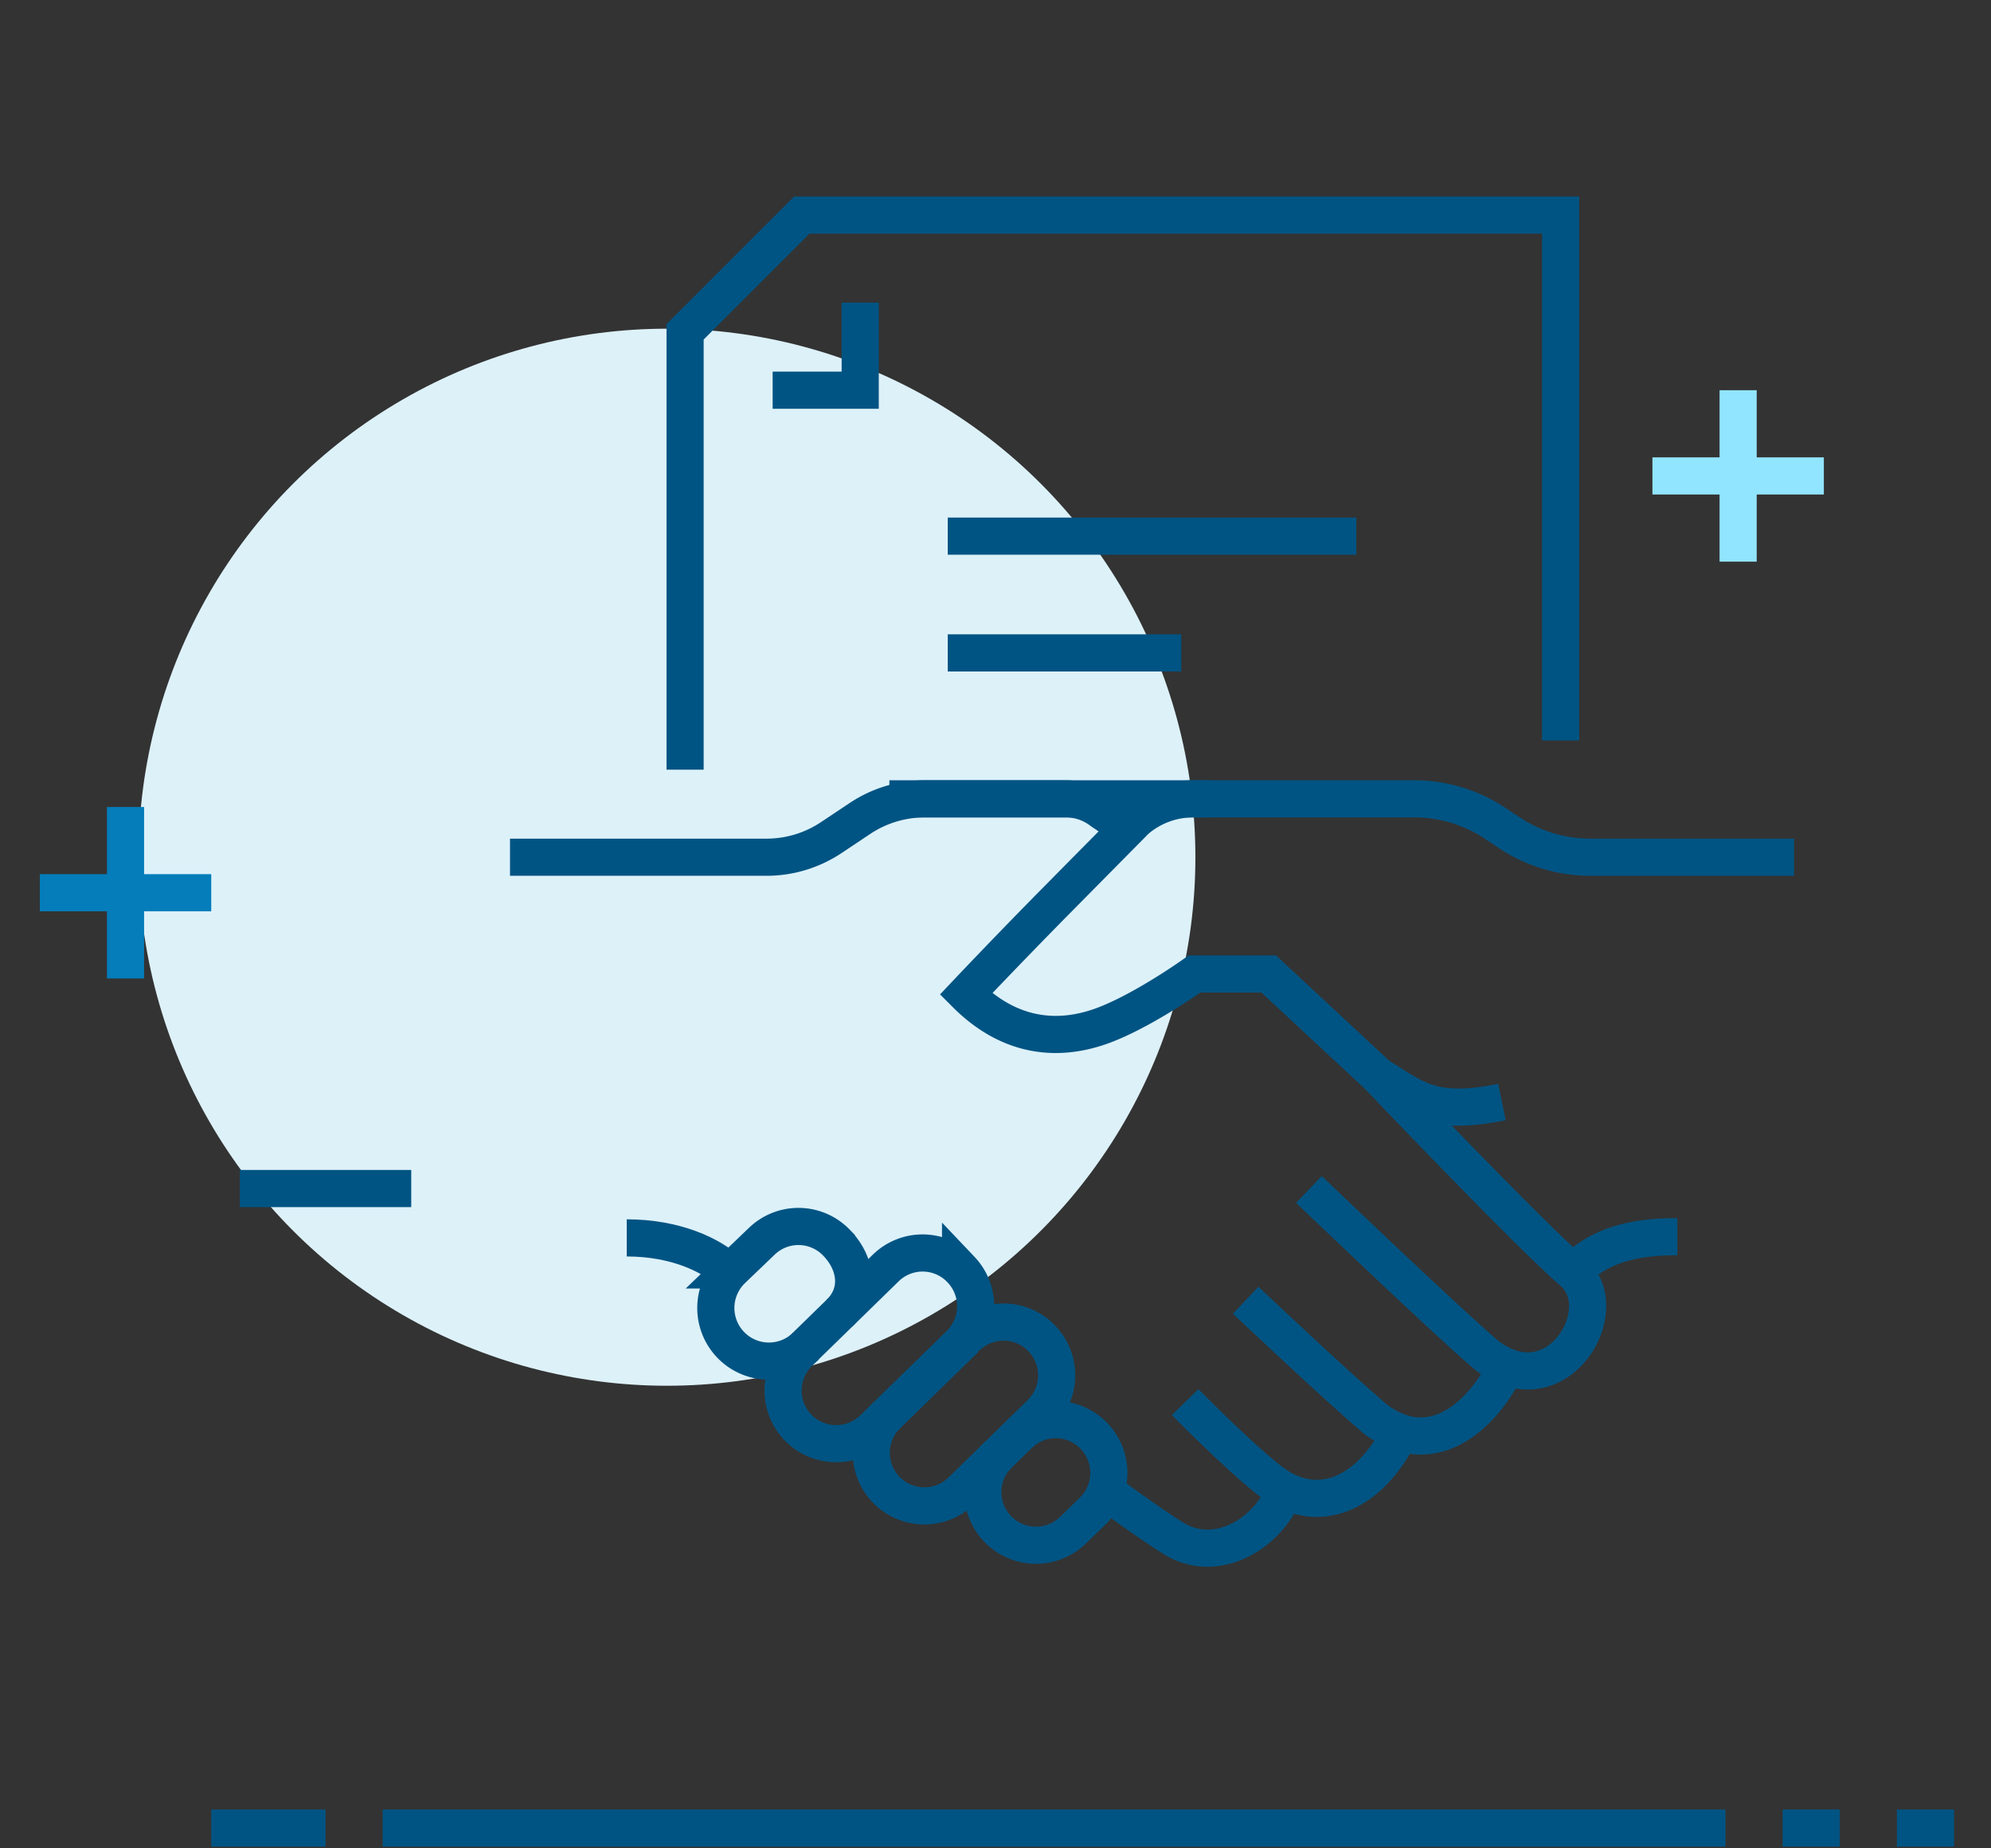 <svg xmlns="http://www.w3.org/2000/svg" width="250" height="232" viewBox="0 0 250 232">
  <rect x="0" y="0" width="250" height="232" fill="#333333" stroke="none"/>
  <g id="icon-web-001" transform="translate(-328 -3068)">
    <rect id="矩形_171" data-name="矩形 171" width="250" height="232" transform="translate(328 3068)" fill="none"/>
    <g id="组_117" data-name="组 117" transform="translate(8.324 0.365)">
      <circle id="椭圆_7" data-name="椭圆 7" cx="66.352" cy="66.352" r="66.352" transform="translate(337.071 3108.9)" fill="#ddf1f9"/>
      <g id="组_113" data-name="组 113">
        <path id="路径_167" data-name="路径 167" d="M544.949,3175.252h-25.6a18.328,18.328,0,0,1-10.164-3.077L507.424,3171a18.326,18.326,0,0,0-10.164-3.077H469.482a11,11,0,0,0-7.174,2.664l-10.5,10.62s-5.415,5.483-10.841,11.222c5.542,5.542,11.535,5.893,16.719,4.122s11.986-6.641,11.986-6.641h9.313l13.676,12.725" fill="none" stroke="#005483" stroke-miterlimit="10" stroke-width="4.664"/>
        <path id="路径_168" data-name="路径 168" d="M517.163,3227.317c3.4-3.395,7.618-4.428,13.128-4.428" fill="none" stroke="#005483" stroke-miterlimit="10" stroke-width="4.664"/>
        <path id="路径_169" data-name="路径 169" d="M492.665,3202.635s19.005,19.949,24.5,24.682-2.064,17.33-10.91,10.39c-5.277-4.511-22.225-20.746-22.225-20.746" fill="none" stroke="#005483" stroke-miterlimit="10" stroke-width="4.664"/>
        <path id="路径_170" data-name="路径 170" d="M508.777,3239.192c-1.618,3.836-8.14,12.844-16.455,6.557-5.275-4.506-16.234-14.882-16.234-14.882" fill="none" stroke="#005483" stroke-miterlimit="10" stroke-width="4.664"/>
        <path id="路径_171" data-name="路径 171" d="M495.479,3247.528c-3.774,7.618-10.393,10.695-16.4,5.967-4.2-3.308-10.59-9.841-10.59-9.841" fill="none" stroke="#005483" stroke-miterlimit="10" stroke-width="4.664"/>
        <path id="路径_172" data-name="路径 172" d="M481.051,3254.74c-2.274,5.643-8.78,9.3-14.047,6.015-3.044-1.9-8.505-5.9-8.505-5.9" fill="none" stroke="#005483" stroke-miterlimit="10" stroke-width="4.664"/>
        <path id="路径_173" data-name="路径 173" d="M383.715,3175.252h32.206a14.655,14.655,0,0,0,8.13-2.462l3.608-2.405a14.661,14.661,0,0,1,8.131-2.462h17.729A7.326,7.326,0,0,1,458,3169.45l3.15,2.138" fill="none" stroke="#005483" stroke-miterlimit="10" stroke-width="4.664"/>
        <path id="路径_174" data-name="路径 174" d="M425.1,3232.476c2.621-2.541,2.172-6.178-.363-8.806l-.036-.038a6.626,6.626,0,0,0-9.38-.158l-3.744,3.589a6.666,6.666,0,0,0,9.3,9.557" fill="none" stroke="#005483" stroke-miterlimit="10" stroke-width="4.664"/>
        <path id="路径_175" data-name="路径 175" d="M440.327,3227l-.037-.039a6.625,6.625,0,0,0-9.379-.157l-10.89,10.627a6.666,6.666,0,0,0,9.3,9.557l10.852-10.59A6.677,6.677,0,0,0,440.327,3227Z" fill="none" stroke="#005483" stroke-miterlimit="10" stroke-width="4.664"/>
        <path id="路径_176" data-name="路径 176" d="M431.133,3245.205a6.666,6.666,0,1,0,9.22,9.63l9.95-9.721a6.679,6.679,0,0,0,.232-9.4l-.037-.039a6.626,6.626,0,0,0-9.378-.231" fill="none" stroke="#005483" stroke-miterlimit="10" stroke-width="4.664"/>
        <path id="路径_177" data-name="路径 177" d="M445.046,3250.238a6.667,6.667,0,0,0,9.35,9.506l2.526-2.45a6.677,6.677,0,0,0,.105-9.4l-.037-.039a6.626,6.626,0,0,0-9.38-.106" fill="none" stroke="#005483" stroke-miterlimit="10" stroke-width="4.664"/>
        <path id="路径_178" data-name="路径 178" d="M508.266,3205.98c-8.717,1.794-10.937-.427-15.6-3.345" fill="none" stroke="#005483" stroke-miterlimit="10" stroke-width="4.664"/>
        <path id="路径_179" data-name="路径 179" d="M411.293,3227.359c-2.311-2.2-6.855-4.317-12.921-4.317" fill="none" stroke="#005483" stroke-miterlimit="10" stroke-width="4.664"/>
        <path id="路径_180" data-name="路径 180" d="M515.633,3160.594v-65.959H420.359L405.7,3109.293v54.966" fill="none" stroke="#005483" stroke-miterlimit="10" stroke-width="4.664"/>
        <path id="路径_181" data-name="路径 181" d="M427.688,3105.628v10.993H416.694" fill="none" stroke="#005483" stroke-miterlimit="10" stroke-width="4.664"/>
        <line id="直线_55" data-name="直线 55" x2="51.302" transform="translate(438.681 3134.944)" fill="none" stroke="#005483" stroke-miterlimit="10" stroke-width="4.664"/>
        <line id="直线_56" data-name="直线 56" x2="29.315" transform="translate(438.681 3149.601)" fill="none" stroke="#005483" stroke-miterlimit="10" stroke-width="4.664"/>
        <line id="直线_57" data-name="直线 57" x2="40.309" transform="translate(431.352 3167.923)" fill="none" stroke="#005483" stroke-miterlimit="10" stroke-width="4.664"/>
      </g>
      <line id="直线_58" data-name="直线 58" x2="21.525" transform="translate(349.788 3216.846)" fill="none" stroke="#005483" stroke-miterlimit="10" stroke-width="4.664"/>
      <g id="组_114" data-name="组 114">
        <line id="直线_59" data-name="直线 59" x2="7.175" transform="translate(543.512 3297.135)" fill="none" stroke="#005483" stroke-miterlimit="10" stroke-width="4.664"/>
        <line id="直线_60" data-name="直线 60" x2="7.175" transform="translate(557.862 3297.135)" fill="none" stroke="#005483" stroke-miterlimit="10" stroke-width="4.664"/>
        <line id="直线_61" data-name="直线 61" x2="14.35" transform="translate(346.2 3297.135)" fill="none" stroke="#005483" stroke-miterlimit="10" stroke-width="4.664"/>
        <line id="直线_62" data-name="直线 62" x1="168.612" transform="translate(367.725 3297.135)" fill="none" stroke="#005483" stroke-miterlimit="10" stroke-width="4.664"/>
      </g>
      <g id="组_115" data-name="组 115">
        <line id="直线_63" data-name="直线 63" y2="21.525" transform="translate(335.438 3168.947)" fill="none" stroke="#047dba" stroke-miterlimit="10" stroke-width="4.664"/>
        <line id="直线_64" data-name="直线 64" x1="21.525" transform="translate(324.675 3179.71)" fill="none" stroke="#047dba" stroke-miterlimit="10" stroke-width="4.664"/>
      </g>
      <g id="组_116" data-name="组 116">
        <line id="直线_65" data-name="直线 65" y2="21.525" transform="translate(537.925 3116.622)" fill="none" stroke="#92e5ff" stroke-miterlimit="10" stroke-width="4.664"/>
        <line id="直线_66" data-name="直线 66" x1="21.525" transform="translate(527.162 3127.384)" fill="none" stroke="#92e5ff" stroke-miterlimit="10" stroke-width="4.664"/>
      </g>
    </g>
  </g>
</svg>
